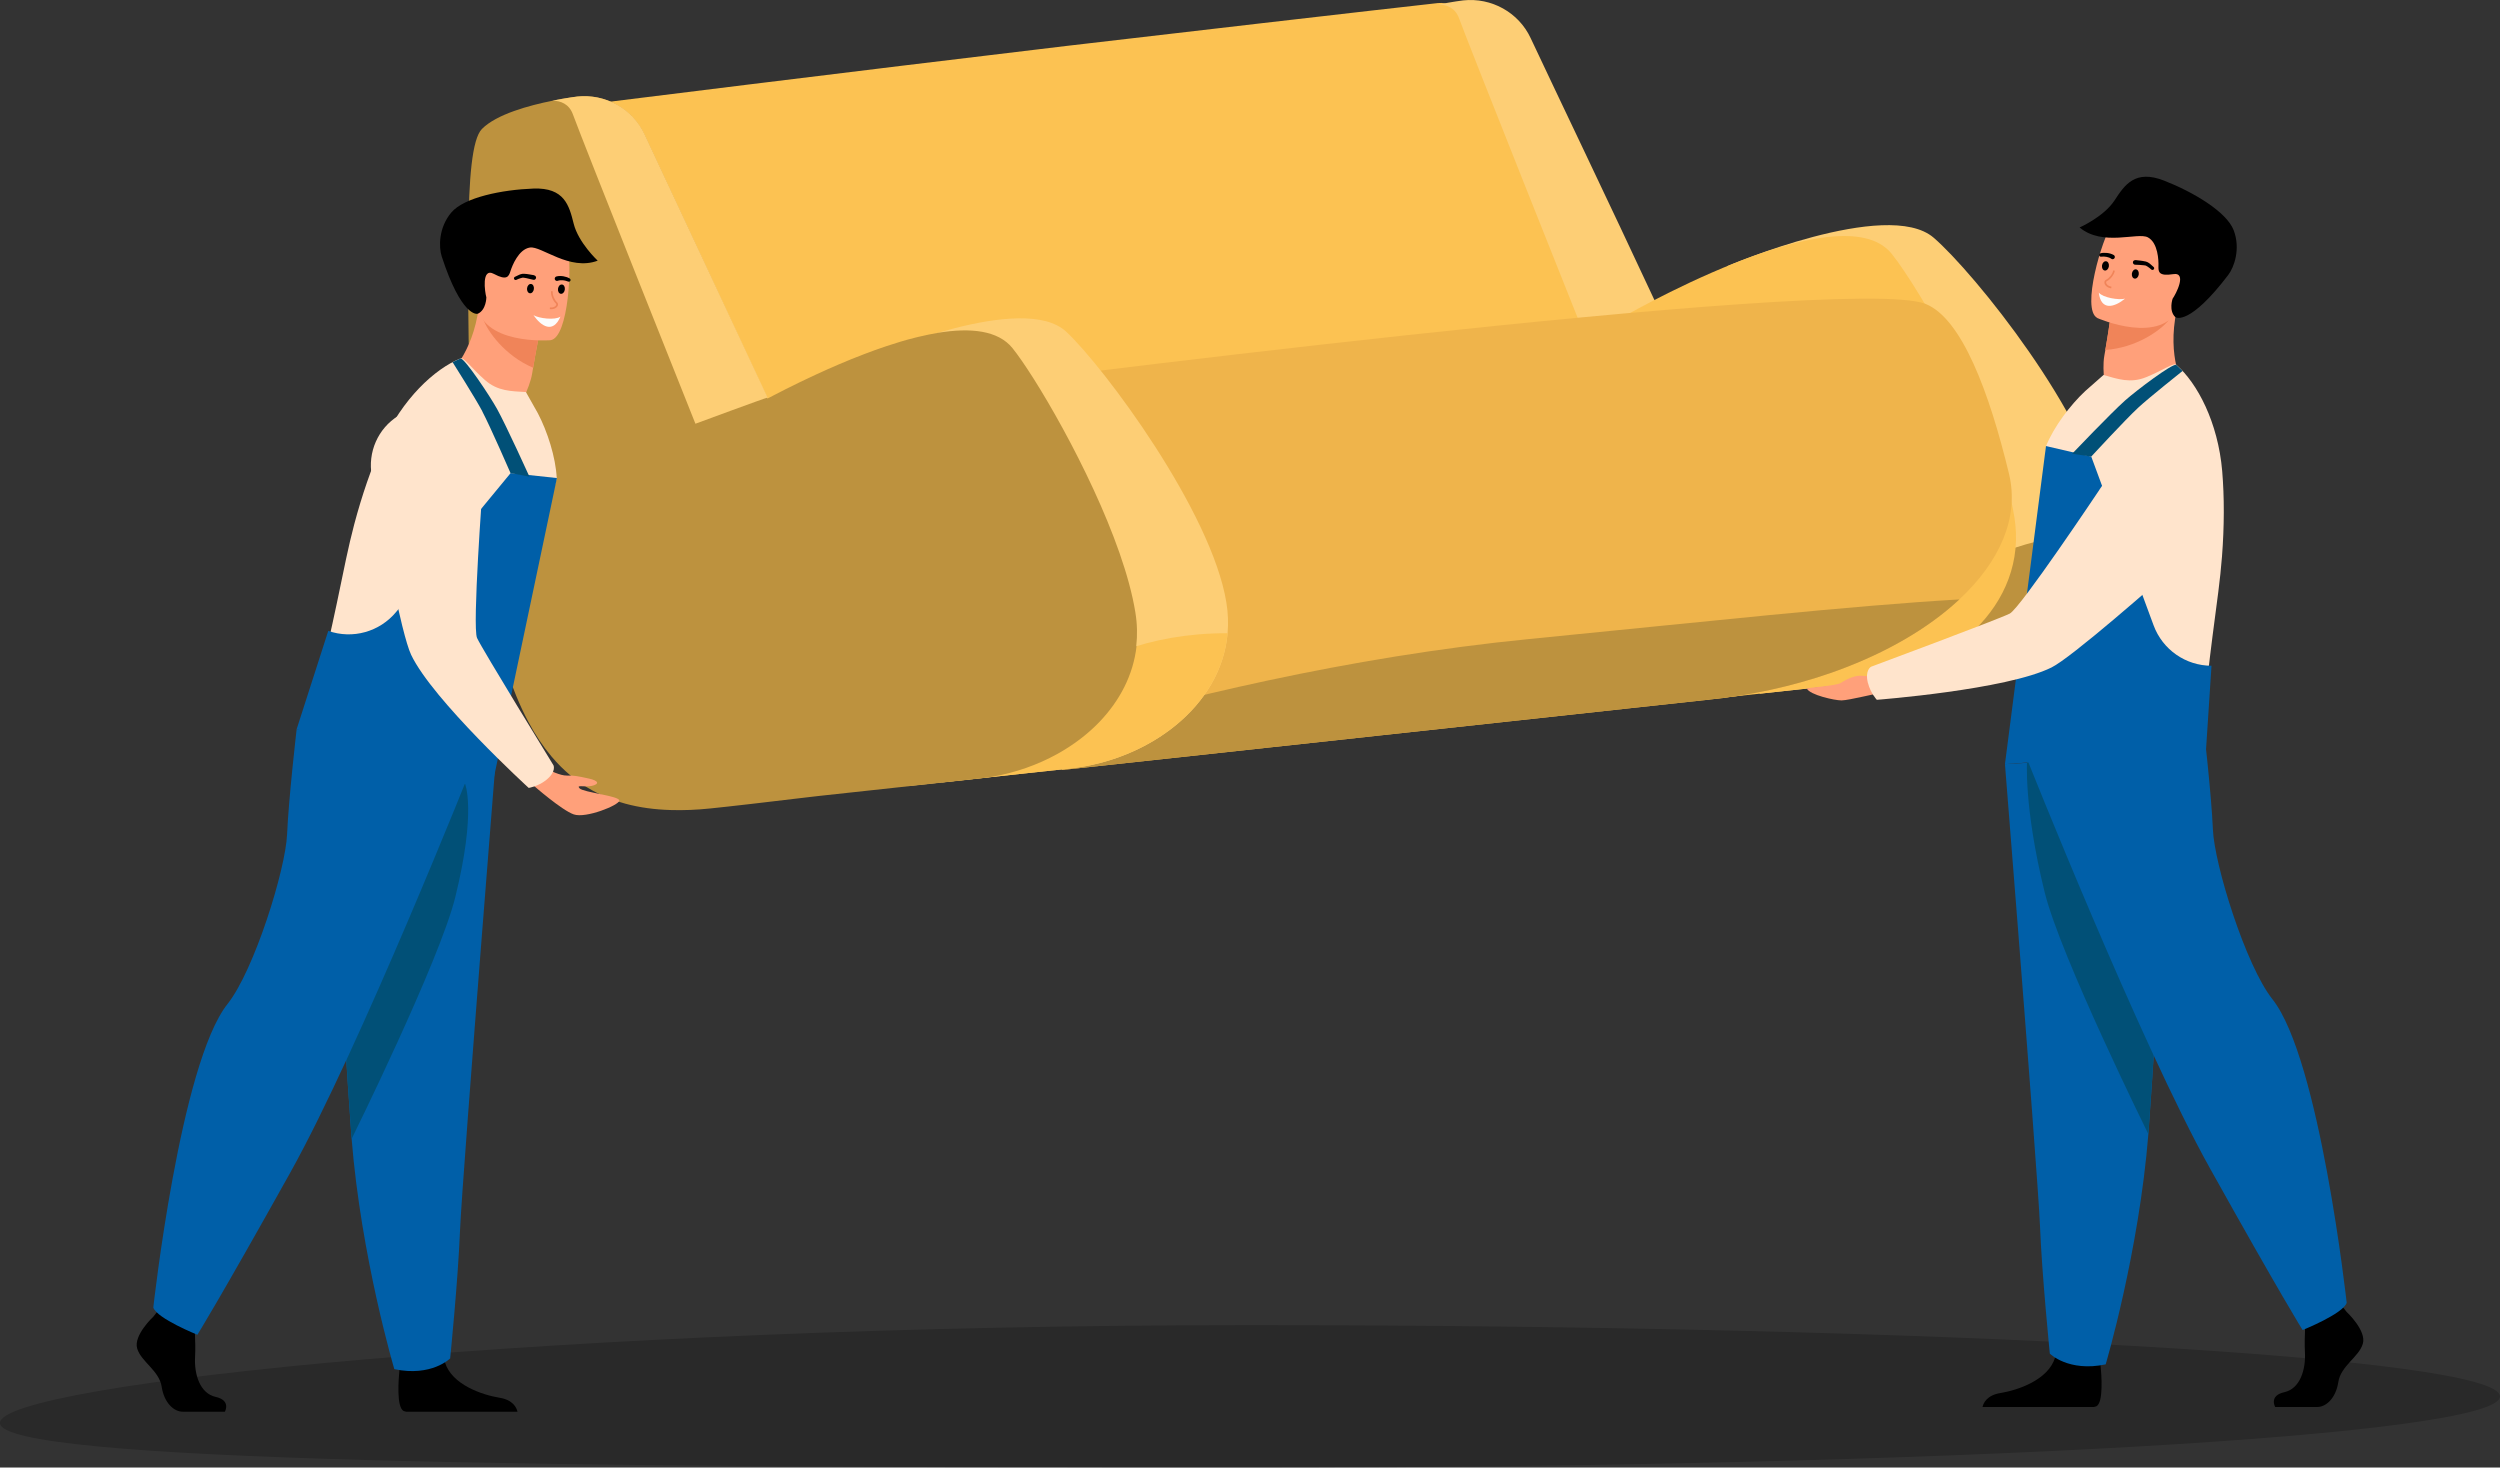 <?xml version="1.0" encoding="UTF-8"?><svg id="Layer_2" xmlns="http://www.w3.org/2000/svg" viewBox="0 0 376.53 221.03"><rect x="0" y="0" width="376.53" height="221.03" fill="#333333" stroke="none"/><defs><style>.cls-1{fill:#f08459;}.cls-1,.cls-2,.cls-3,.cls-4,.cls-5,.cls-6,.cls-7,.cls-8,.cls-9,.cls-10,.cls-11,.cls-12{stroke-width:0px;}.cls-2{fill:#fdce75;}.cls-4{opacity:.2;}.cls-5{fill:#ffe4cc;}.cls-6{fill:#bd923e;}.cls-7{fill:#005fa8;}.cls-8{fill:#fcc252;}.cls-9{fill:#efb44b;}.cls-10{fill:#015077;}.cls-11{fill:#ffa07a;}.cls-12{fill:#fcfcfc;}</style></defs><g id="Layer_1-2"><path class="cls-4" d="M376.53,210.31c0,5.92-84.29,10.73-188.26,10.73S0,220.23,0,214.31s84.29-14.73,188.26-14.73,188.26,4.8,188.26,10.73Z"/><path class="cls-8" d="M250.22,56.42c-.46,1.41-6.15,3.3-14.67,5.34-1.5.36-3.09.73-4.75,1.09-29.05,6.43-109.39,16.99-114.46,16.57-7-.58-27.66-63.71-27.66-63.71,0,0,40.12-5.01,72-8.8,10.91-1.29,48.86-5.68,55.9-6.45,10.91-1.18,34.38,53.66,33.64,55.95Z"/><path class="cls-2" d="M238.2,49.34S221.06,6.4,219.76,2.78c-.58-1.62-1.87-2.08-3.11-2.1,2.15-.43,3.72-.62,3.72-.62,4.27-.46,8.36,1.82,10.16,5.67,3.94,8.4,11.69,24.52,19.04,40.3-.28.02-11.38,3.31-11.38,3.31Z"/><path class="cls-2" d="M317.24,80.42c-.76,11.32-12.86,19.79-26.06,21.22l-26.14,2.84-4.94-64.38s24.13-10.33,31.13-4.3c6.13,5.28,23.53,26.92,25.81,40.61.23,1.37.29,2.71.2,4.02Z"/><path class="cls-6" d="M317.24,80.42c-.76,11.32-12.86,19.79-26.06,21.22l-12.82,1.39c8-6.03,14.02-22.6,38.88-22.61Z"/><path class="cls-8" d="M243.54,48.25s33.54-19.68,41.35-10.05c4.14,5.11,16.28,25.99,18.5,39.68,2.15,13.3-10.05,23.52-23.59,24.99l-24.04,2.61-12.22-57.23Z"/><path class="cls-9" d="M295.11,90.28c-.36.33-.73.67-1.11.99-4.71,4.07-11.05,7.59-18.46,10.15-5.6,1.93-11.81,3.32-18.39,3.98l-11.43,1.24-.16.02-54.11,5.89-31.01,3.37-.46.05h0s-1.65-5.17-1.65-5.17l-15.59-52.11s135.6-17.62,147.29-12.91c5.43,2.19,9.57,13.23,12.55,25.58,1.58,6.57-1.38,13.23-7.47,18.91Z"/><path class="cls-6" d="M295.11,90.28c-.36.33-.73.67-1.11.99-4.71,4.07-11.05,7.59-18.46,10.15-5.6,1.93-11.81,3.32-18.39,3.98l-11.43,1.24-.16.02-54.11,5.89-31.01,3.37-.46.04-1.65-5.16c18.64-5.5,44.56-11.85,72.03-14.56,26.24-2.58,48.17-5,64.75-5.96Z"/><path class="cls-2" d="M184.89,95.37c-.95,11-11.84,19.09-23.77,20.38l-24.04,2.61-5.14-64.93s22.17-9.54,28.66-3.46c5.69,5.33,21.9,27.1,24.11,40.79.26,1.58.31,3.12.18,4.61Z"/><path class="cls-8" d="M184.89,95.37c-.95,11-11.84,19.09-23.77,20.38l-19.24,2.09c8.42-6.35,18.93-22.52,43-22.47Z"/><path class="cls-6" d="M171.18,97.31c-.49,4.36-2.55,8.24-5.58,11.41h0c-1.81,1.89-3.98,3.52-6.38,4.85-2.95,1.63-6.25,2.79-9.69,3.4-.18.03-.36.06-.54.09-.14.02-.29.04-.43.06-.24.04-.48.07-.71.1-.13.02-.25.03-.38.04l-24.04,2.61h0c-.46.04-.92.1-1.39.16-2.47.29-5.05.6-7.45.88-.4.05-.8.09-1.19.14-.15.02-.29.03-.43.05-2.37.27-4.46.51-5.96.66-2.1.22-4.1.3-5.99.24-2.44-.07-4.7-.38-6.81-.95-.38-.1-.75-.21-1.11-.33-.37-.12-.74-.25-1.1-.39-.96-.36-1.89-.79-2.78-1.28-2.3-1.27-4.35-2.97-6.17-5.13-1.27-1.51-2.43-3.24-3.48-5.22-1.29-2.42-2.43-5.19-3.41-8.36-.03-.08-.05-.16-.08-.24-.45-1.45-.87-2.99-1.26-4.61-.18-.74-.35-1.49-.51-2.26-.59-2.72-1.1-5.67-1.54-8.83-.04-.28-.08-.55-.11-.83,0-.06-.02-.12-.02-.19-.33-2.52-.62-5.18-.88-7.98-.11-1.23-.21-2.48-.31-3.77-.04-.58-.08-1.17-.12-1.77-.2-2.99-.36-6.13-.49-9.41-.06-1.48-.1-2.98-.15-4.52-.17-6.34-.22-13.21-.15-20.64.07-8.43.56-14.37,2.05-15.87,2.2-2.22,7.13-3.55,10.59-4.24h0c2.15-.43,3.72-.62,3.72-.62.08,0,.16-.02.23-.02.06,0,.11,0,.17-.01.13,0,.27-.02.4-.02.07,0,.15,0,.22,0,.05,0,.1,0,.15,0,.07,0,.15,0,.22,0,.13,0,.26,0,.39.02.09,0,.18.01.27.02,0,0,.02,0,.02,0,.07,0,.13.01.2.02.12.01.25.03.37.05.08.01.17.03.25.04.06.01.12.02.17.03.69.14,1.36.35,2,.62,2.2.95,4.04,2.67,5.09,4.93,3.68,7.87,10.24,21.93,17.08,36.64.03.07.07.15.1.22.39.84.79,1.69,1.18,2.54.04.09.08.17.12.26.02.04.04.09.06.13.28-.15.57-.3.87-.45,0,0,.02-.01.03-.02,1.19-.62,2.54-1.3,4-2.01h0c.76-.37,1.54-.74,2.35-1.11,2.29-1.06,4.76-2.13,7.28-3.09,1.12-.43,2.25-.84,3.37-1.21,1.44-.48,2.88-.92,4.29-1.27.05-.01.09-.02.12-.03.17-.04.33-.08.5-.12,1-.24,1.97-.44,2.92-.6h0c4.86-.79,9-.37,11.17,2.31.81,1,1.92,2.61,3.21,4.64,2.66,4.21,6.05,10.26,9,16.65,2.93,6.34,5.41,13.01,6.3,18.51.29,1.76.32,3.47.13,5.11Z"/><path class="cls-2" d="M104.74,63.82s-17.14-42.93-18.44-46.56c-.58-1.62-1.86-2.08-3.11-2.1,2.15-.43,3.72-.62,3.72-.62,4.27-.46,8.36,1.82,10.16,5.67,3.94,8.4,11.18,23.89,18.54,39.67-.28.02-10.87,3.94-10.87,3.94Z"/><path class="cls-11" d="M282.8,104.48c-.13-.08-4.26.98-5.42,1.01-1.01.02-4.81-.83-5.24-1.78-.06-.13,4.4-.41,5.1-.85.35-.22,1.83-1.17,3.07-1.08,1.24.09,1.91,0,1.91,0l.58,2.7Z"/><path class="cls-11" d="M67.39,56.6s3.99,6.51,10.56,5.04c0,0,1.82-3.02,2.2-5.4.05-.29.09-.58.14-.84.44-2.67.76-4.16.76-4.16,0,0,0,0,0,0-.26-.16-8.89-5.33-8.93-5.02-.94,7.27-4.72,10.39-4.72,10.39Z"/><path class="cls-1" d="M72.78,48.08c.64,1.78,3.19,5.46,7.52,7.31.44-2.67.76-4.16.76-4.16,0,0,0,0,0,0-.24-.11-8.46-3.67-8.27-3.15Z"/><path class="cls-11" d="M82.92,51.24s-10.71.86-11.15-5.81c-.44-6.68-2.11-11.07,4.71-11.9,6.82-.83,8.32,1.63,9,3.82.69,2.19.21,13.5-2.57,13.89Z"/><path class="cls-3" d="M71.96,47.25c-.15.07-2.48.42-5.43-8.62-.46-1.42-.48-4.34,1.44-6.62,1.92-2.29,7.69-3.44,12.37-3.61,4.67-.17,5.38,2.55,6.06,5.28.71,2.87,3.62,5.58,3.62,5.58-4.25,1.6-8.49-2.25-10.21-1.98-1.71.27-2.68,2.76-2.93,3.56-.25.81-.54,1.46-2.48.42-1.94-1.05-1.37,2.77-1.15,3.52,0,0,0,1.9-1.3,2.48Z"/><path class="cls-3" d="M77.95,212.62h-16.79c-.16-.03-.28-.07-.36-.1-1.12-.56-.77-4.85-.64-6.18.03-.25.04-.39.04-.39,0,0,5.9-4.72,6.72-1.11.03.11.06.22.09.33h0c1.02,3.38,5.61,4.92,8.25,5.35,2.02.33,2.55,1.51,2.68,2.1Z"/><path class="cls-3" d="M33.85,212.62h-6.33c-1.33,0-2.8-1.33-3.17-3.76-.37-2.44-3.1-3.76-3.69-5.76-.59-1.99,2.44-4.8,2.44-4.8l.51-.65.53-.68,5.02,1.18s.12,1.19.2,2.72c.05,1.1.08,2.37.02,3.48-.15,2.66.74,5.52,3.1,6.04,2.36.52,1.39,2.23,1.39,2.23Z"/><path class="cls-7" d="M74.56,115.8s-.9,11.19-1.95,24.64c-1.43,18.27-3.16,40.71-3.33,44.96-.29,7.38-1.48,19.19-1.48,19.19,0,0-2.8,2.81-8.41,1.62,0,0-5-16.86-6.43-34.69-.02-.29-.04-.59-.07-.88-1.33-18.16-3.39-56.38-3.39-56.38l25.05,1.55Z"/><path class="cls-10" d="M70.03,118.01s1.77,4.03-1.46,17.12c-2.37,9.61-15.6,36.38-15.6,36.38-.02-.29-.04-.59-.07-.88-1.33-18.16-3.39-56.38-3.39-56.38l20.53,3.76Z"/><path class="cls-7" d="M71.22,115.05s-16.92,42.59-27.54,61.63c-10.63,19.04-13.95,24.35-13.95,24.35,0,0-6.09-2.44-6.64-4.1,0,0,4.06-36.76,11.18-45.72,4.02-5.06,8.75-20.26,8.97-25.57.22-5.31,1.44-15.83,1.44-15.83l26.55,5.23Z"/><path class="cls-5" d="M72.08,116.98c-2.28-.64-25.55-9.76-25.1-11.08,1.58-4.59,3.21-12.34,5.15-21.76.37-1.75.78-3.48,1.22-5.17,1.17-4.4,2.59-8.53,4.21-12.15,3.01-6.72,7.9-11.28,11.81-12.84.51-.19,1.58,1.42,3.67,3.26,1.93,1.7,3.94,1.67,6.17,1.81l1.79,3.18c1.45,2.76,2.69,6.62,2.85,9.77,0,0-11.58,45.04-11.79,44.98Z"/><path class="cls-7" d="M83.87,72l-6.96-.75-17.24,20.91c-2.48,3-6.56,4.15-10.23,2.86h0l-4.76,14.8,29.25,9.44,9.95-47.27Z"/><path class="cls-10" d="M72.65,61.96c-1.01-1.92-4.49-7.42-4.49-7.42l1.21-.56c.69.09,4.35,5.56,5.49,7.61,1.37,2.47,4.88,10.2,4.88,10.2l-2.85-.54s-3.06-7.03-4.25-9.28Z"/><path class="cls-11" d="M82.63,115.94s1.74.91,2.77.87c1.03-.05,1.76.12,3.29.45,1.53.33,1.59.84.46,1.1-1.14.25-2.43-.23-1.85.38.58.61,6.04,1.14,5.98,1.84-.07.7-5.04,2.71-6.86,2.08-1.82-.63-6.07-4.36-6.07-4.36l2.29-2.35Z"/><path class="cls-5" d="M82.23,117.5c1.58-1.23,1.14-2.22,1.14-2.22,0,0-10.78-17.55-11.52-19.19-.74-1.65.85-22.84.85-22.84,0,0,.98-8.45-3.15-10.96-3.59-2.18-6.97-1.26-9.55.33-3.08,1.9-4.65,5.51-4,9.06,1.45,7.98,4.45,23.87,5.92,26.94,3.25,6.83,17.71,20.05,17.71,20.05,0,0,1.37-.21,2.61-1.17Z"/><path class="cls-11" d="M328.87,58.1s-5.92,4.83-11.63,1.28c0,0-.72-3.46-.3-5.82.05-.29.1-.57.15-.84.47-2.67.66-4.18.66-4.18h0c.3-.06,10.15-2.1,10.08-1.79-1.51,7.17,1.04,11.36,1.04,11.36Z"/><path class="cls-1" d="M326.59,48.28c-1.19,1.47-4.81,4.1-9.51,4.43.47-2.67.66-4.18.66-4.18h0c.27-.02,9.2-.68,8.84-.25Z"/><path class="cls-11" d="M315.88,47.9s9.83,4.34,12.44-1.82c2.61-6.16,5.64-9.75-.53-12.79-6.17-3.03-8.39-1.2-9.76.64-1.37,1.84-4.64,12.67-2.15,13.96Z"/><path class="cls-3" d="M327.64,47.76c.12.12,2.21,1.21,7.96-6.35.9-1.19,1.88-3.94.82-6.73-1.06-2.79-6.13-5.78-10.49-7.48-4.36-1.7-5.92.63-7.46,2.99-1.62,2.47-5.26,4.07-5.26,4.07,3.49,2.91,8.76.67,10.29,1.49,1.53.82,1.62,3.49,1.59,4.33-.03.84.03,1.56,2.21,1.21,2.18-.35.38,3.07-.08,3.7,0,0-.62,1.8.41,2.77Z"/><path class="cls-3" d="M342.68,211.91h6.33c1.33,0,2.8-1.33,3.17-3.76.37-2.44,3.1-3.76,3.69-5.76.59-1.99-2.44-4.8-2.44-4.8l-.51-.65-.53-.68-5.02,1.18s-.12,1.19-.2,2.72c-.05,1.1-.08,2.37-.02,3.48.15,2.66-.74,5.52-3.1,6.04-2.36.52-1.38,2.23-1.38,2.23Z"/><path class="cls-3" d="M298.58,211.91h16.79c.16-.03.28-.07.36-.1,1.12-.56.77-4.85.64-6.18-.03-.25-.04-.39-.04-.39,0,0-5.9-4.72-6.72-1.11-.03.11-.06.22-.09.33h0c-1.02,3.38-5.61,4.92-8.25,5.35-2.02.33-2.55,1.51-2.68,2.1Z"/><path class="cls-7" d="M301.97,115.08s.9,11.19,1.95,24.64c1.43,18.27,3.16,40.71,3.33,44.96.29,7.38,1.48,19.19,1.48,19.19,0,0,2.8,2.81,8.41,1.62,0,0,5-16.85,6.43-34.69.02-.29.04-.59.07-.88,1.33-18.16,3.39-56.38,3.39-56.38l-25.05,1.55Z"/><path class="cls-10" d="M305.31,114.34s-.58,6.98,2.65,20.08c2.37,9.61,15.6,36.38,15.6,36.38.02-.29.04-.59.07-.88,1.33-18.16,3.39-56.38,3.39-56.38l-21.71.81Z"/><path class="cls-7" d="M305.31,114.34s16.92,42.59,27.54,61.63c10.63,19.04,13.95,24.35,13.95,24.35,0,0,6.09-2.44,6.64-4.1,0,0-4.06-36.76-11.18-45.72-4.02-5.06-8.75-20.26-8.97-25.57-.22-5.31-1.44-15.83-1.44-15.83l-26.55,5.23Z"/><path class="cls-5" d="M304.46,113.53c2.37.14,27.34-.8,27.35-2.2.02-4.85,1.04-12.7,2.3-22.24.23-1.78.41-3.54.55-5.28.35-4.54.36-8.91.03-12.86-.63-7.34-3.74-13.25-6.92-16.01-.42-.35-1.96.82-4.54,1.87-2.39.97-4.27.27-6.42-.33l-2.74,2.41c-2.28,2.13-4.72,5.37-5.91,8.29,0,0-3.9,46.34-3.69,46.35Z"/><path class="cls-7" d="M308.15,67.18l6.82,1.59,9.39,25.42c1.35,3.65,4.83,6.08,8.72,6.08h0l-.82,12.55-30.29,2.27,6.18-47.9Z"/><path class="cls-5" d="M281.33,102.87c-.49-1.94.47-2.45.47-2.45,0,0,19.3-7.18,20.9-8.01,1.6-.84,13.41-18.51,13.41-18.51,0,0,4.44-7.26,9.24-6.69,4.17.5,6.27,3.31,7.32,6.15,1.25,3.39.27,7.2-2.43,9.6-6.06,5.39-18.22,16.05-21.26,17.57-6.77,3.37-26.31,4.87-26.31,4.87,0,0-.95-1.01-1.33-2.53Z"/><path class="cls-10" d="M322.04,61.4c1.59-1.48,6.68-5.53,6.68-5.53l-.96-.93c-.68-.14-5.94,3.82-7.7,5.38-2.11,1.88-7.97,8.02-7.97,8.02l2.87.43s5.2-5.63,7.07-7.36Z"/><path class="cls-3" d="M317.62,40.13c-.06.38-.34.66-.63.61s-.46-.4-.4-.78.34-.66.63-.61.46.4.4.78Z"/><path class="cls-3" d="M322.12,41.35c-.06.38-.34.66-.63.61s-.46-.4-.4-.78.34-.66.63-.61.46.4.4.78Z"/><path class="cls-3" d="M316.35,38.15c.19-.05.34-.07.51-.07.16,0,.33,0,.5.02s.33.05.5.1.34.12.5.21h0c.16.1.21.31.11.47-.1.16-.31.21-.47.11,0,0-.02-.01-.02-.02-.18-.14-.44-.23-.7-.28-.13-.02-.27-.04-.41-.05-.13,0-.28,0-.39.02h-.02c-.14.03-.27-.07-.3-.21-.02-.13.06-.26.19-.29h0Z"/><path class="cls-3" d="M321.64,39.17c.24.02.47.05.71.08s.47.06.72.12c.06,0,.13.02.19.05.03,0,.09.02.12.04.03.01.07.03.1.05.13.07.24.14.33.22.2.16.38.32.56.49.1.1.1.26,0,.36-.1.1-.25.1-.35.02h0c-.16-.15-.35-.3-.53-.42-.09-.06-.19-.12-.27-.16l-.06-.03h-.05c-.05-.02-.1-.02-.16-.03-.22-.03-.45-.05-.68-.06-.23-.01-.46-.02-.7-.03-.19,0-.33-.17-.33-.36s.17-.33.36-.33h.02s.02-.01.02-.01Z"/><path class="cls-1" d="M317.96,43.43c-.64-.1-.97-.49-1.01-.81-.03-.22.07-.41.28-.51.4-.19.96-.84,1.04-1.38l.25.04c-.1.64-.71,1.35-1.18,1.57-.13.06-.14.16-.13.24.03.24.32.52.8.6l-.04.25h0Z"/><path class="cls-12" d="M316.1,44.07c.63.77,3.03,1.16,3.96.91-1.54,1.26-3.61,1.94-3.96-.91Z"/><path class="cls-3" d="M84.04,43.49c-.05.38.14.73.43.76s.55-.25.6-.64-.14-.73-.43-.76-.55.25-.6.64Z"/><path class="cls-3" d="M79.38,43.41c-.05.38.14.73.43.76s.55-.25.6-.64-.14-.73-.43-.76-.55.25-.6.64Z"/><path class="cls-3" d="M85.8,41.94c-.17-.1-.31-.16-.47-.21-.15-.05-.32-.09-.48-.12s-.33-.04-.51-.04-.36.02-.54.07h0c-.18.05-.29.24-.24.42.05.18.24.29.42.24,0,0,.02,0,.03-.01.21-.08.48-.1.76-.08.13.02.27.03.41.07.13.03.27.08.37.12h.02c.12.07.28.01.34-.12.06-.12.01-.26-.1-.33h0Z"/><path class="cls-3" d="M80.44,41.45c-.23-.05-.47-.08-.7-.12s-.47-.08-.73-.09c-.06,0-.13-.02-.19,0-.03,0-.09,0-.12,0-.04,0-.07,0-.11.02-.15.03-.27.07-.38.12-.23.1-.45.2-.67.32-.12.06-.17.22-.1.34.06.12.21.17.33.11h0c.2-.1.41-.19.63-.25.1-.03.21-.06.3-.08h.06s.03,0,.05,0l.16.02c.22.03.44.08.67.14.22.05.45.11.68.16.18.05.36-.07.41-.25s-.07-.36-.25-.41h-.02s-.02-.02-.02-.02Z"/><path class="cls-1" d="M82.8,46.56c.64.08,1.06-.21,1.2-.5.09-.2.05-.41-.13-.57-.33-.29-.69-1.07-.62-1.61l-.25-.03c-.08.64.31,1.49.7,1.84.1.09.09.2.06.26-.1.22-.45.42-.93.36l-.03.25h0Z"/><path class="cls-12" d="M84.41,47.69c-.82.57-3.23.27-4.06-.22,1.13,1.64,2.93,2.86,4.06.22Z"/></g></svg>